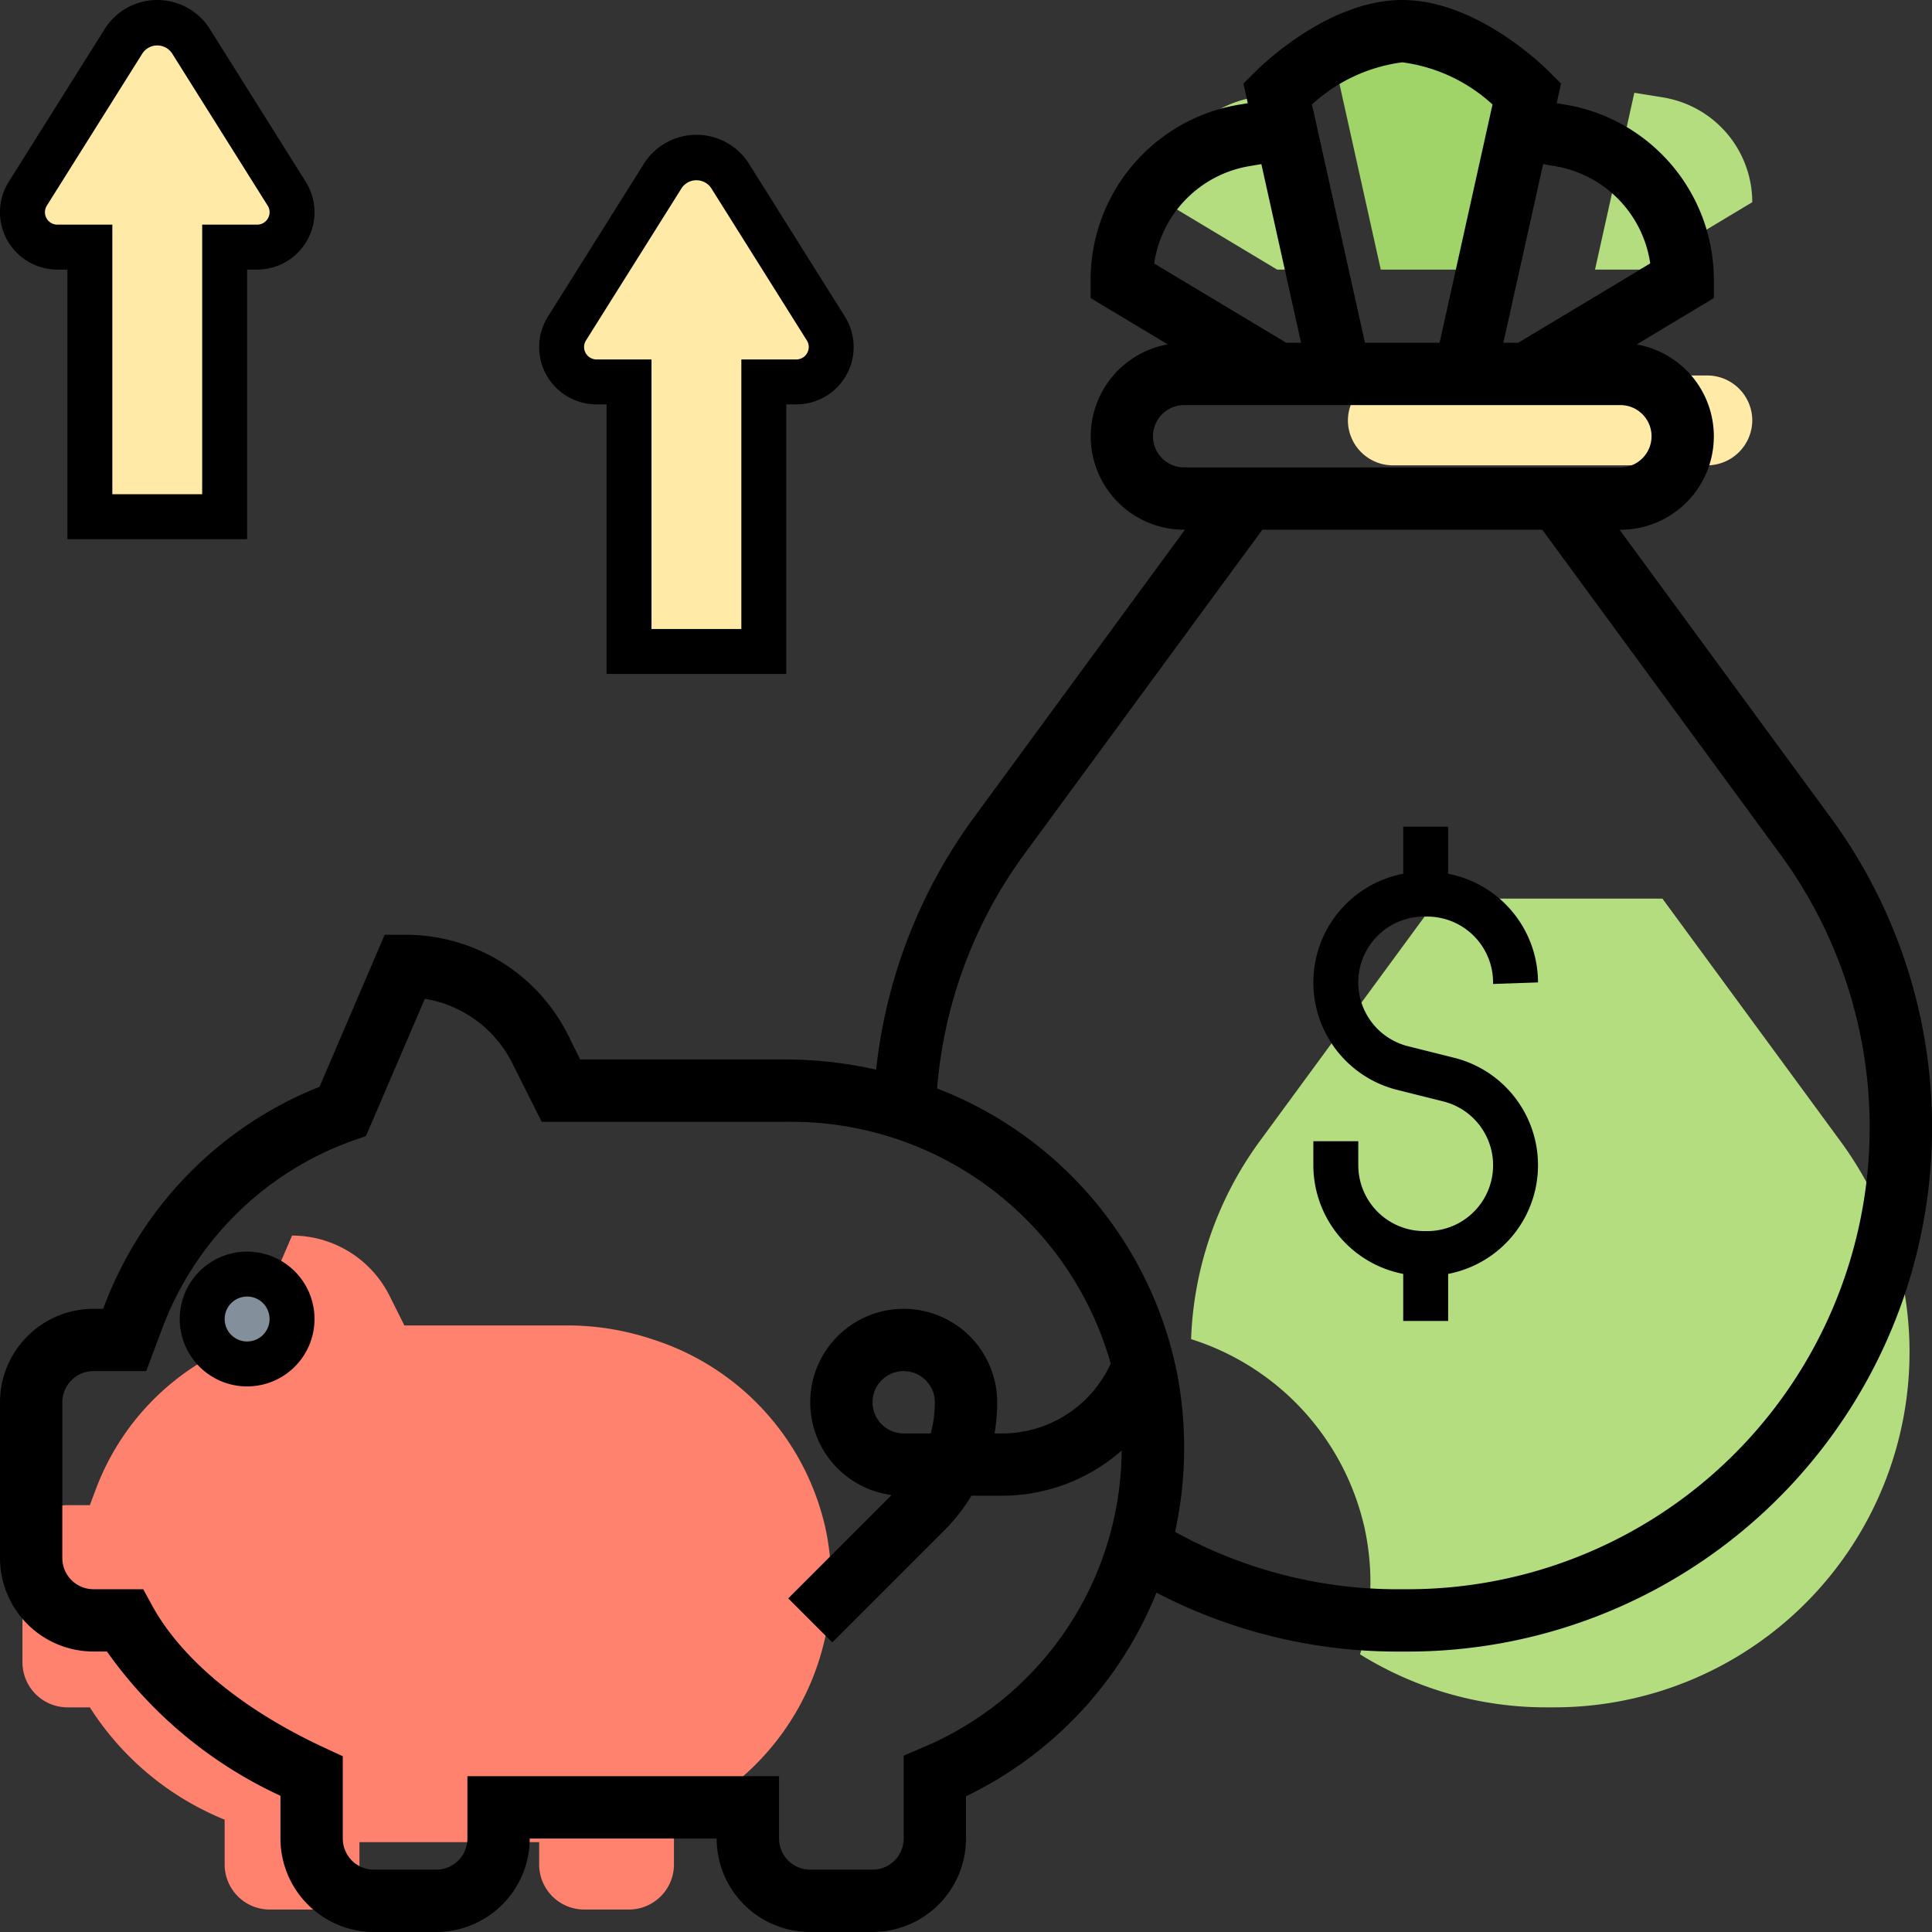 <svg xmlns="http://www.w3.org/2000/svg" width="86" height="86" viewBox="0 0 86 86">
  <rect x="0" y="0" width="86" height="86" fill="#333333" stroke="none"/>
  <g id="_009-saving-money" data-name="009-saving-money" transform="translate(-1 -1)">
    <g id="Group_1859" data-name="Group 1859" transform="translate(2 2)">
      <g id="Group_1850" data-name="Group 1850">
        <path id="Path_5503" data-name="Path 5503" d="M13.76,9.62a1.516,1.516,0,0,1,.24.83A1.558,1.558,0,0,1,12.45,12H11V24H5V12H3.55A1.558,1.558,0,0,1,2,10.45a1.516,1.516,0,0,1,.24-.83L6.49,2.86a1.756,1.756,0,0,1,3.02,0Z" transform="translate(-2 -2)" fill="#ffeaa7"/>
      </g>
      <g id="Group_1851" data-name="Group 1851" transform="translate(24 6)">
        <path id="Path_5504" data-name="Path 5504" d="M29.76,15.62a1.516,1.516,0,0,1,.24.83A1.558,1.558,0,0,1,28.45,18H27V30H21V18H19.55A1.558,1.558,0,0,1,18,16.45a1.516,1.516,0,0,1,.24-.83l4.25-6.76a1.756,1.756,0,0,1,3.02,0Z" transform="translate(-18 -8)" fill="#ffeaa7"/>
      </g>
      <g id="Group_1852" data-name="Group 1852" transform="translate(70 3.13)">
        <path id="Path_5505" data-name="Path 5505" d="M55,10l-5,3H48l1.75-7.87,1.3.21A4.732,4.732,0,0,1,55,10Z" transform="translate(-48 -5.13)" fill="#b4dd7f"/>
      </g>
      <g id="Group_1853" data-name="Group 1853" transform="translate(50.849 3.13)">
        <path id="Path_5506" data-name="Path 5506" d="M42.25,5.13,44,13H42l-5-3a4.732,4.732,0,0,1,3.95-4.66Z" transform="translate(-37 -5.13)" fill="#b4dd7f"/>
      </g>
      <g id="Group_1854" data-name="Group 1854" transform="translate(58.462 0)">
        <path id="Path_5507" data-name="Path 5507" d="M50,4l-.25,1.13L48,13H44L42.25,5.13,42,4s2-2,4-2S50,4,50,4Z" transform="translate(-42 -2)" fill="#a0d468"/>
      </g>
      <g id="Group_1855" data-name="Group 1855" transform="translate(59 15.714)">
        <path id="Path_5508" data-name="Path 5508" d="M50,13h3a2.006,2.006,0,0,1,2,2,2.015,2.015,0,0,1-2,2H39a2.006,2.006,0,0,1-2-2,2.015,2.015,0,0,1,2-2H50Z" transform="translate(-37 -13)" fill="#ffeaa7"/>
      </g>
      <g id="Group_1856" data-name="Group 1856" transform="translate(52.02 39)">
        <path id="Path_5509" data-name="Path 5509" d="M61.22,32.26A16.024,16.024,0,0,1,62,37.18,15.816,15.816,0,0,1,46.18,53h-.36a15.686,15.686,0,0,1-8.28-2.36,11.353,11.353,0,0,0,.25-5.39c-.03-.14-.05-.27-.09-.41a11.443,11.443,0,0,0-7.68-8.23,15.856,15.856,0,0,1,3.04-8.79L41,17H51l7.94,10.82a15.841,15.841,0,0,1,2.28,4.44Z" transform="translate(-30.02 -17)" fill="#b4dd7f"/>
      </g>
      <g id="Group_1857" data-name="Group 1857" transform="translate(0 54)">
        <path id="Path_5510" data-name="Path 5510" d="M37.7,44.84c.04.14.06.27.09.41a11.478,11.478,0,0,1-6.73,12.72L31,58v2a2.006,2.006,0,0,1-2,2H27a2.006,2.006,0,0,1-2-2V59H17v1a2.006,2.006,0,0,1-2,2H13a2.006,2.006,0,0,1-2-2V58a12.85,12.85,0,0,1-6-5H4a2.006,2.006,0,0,1-2-2V46a2.006,2.006,0,0,1,2-2H5l.27-.72A11.206,11.206,0,0,1,12,36.66L14,32a4.853,4.853,0,0,1,4.34,2.68L19,36h7.24a11.926,11.926,0,0,1,3.78.61A11.443,11.443,0,0,1,37.7,44.84Z" transform="translate(-2 -32)" fill="#ff826e"/>
      </g>
      <g id="Group_1858" data-name="Group 1858" transform="translate(8 55.714)">
        <circle id="Ellipse_144" data-name="Ellipse 144" cx="2" cy="2" r="2" fill="#838f9b"/>
      </g>
    </g>
    <g id="Group_1860" data-name="Group 1860" transform="translate(1 1)">
      <path id="Path_5511" data-name="Path 5511" d="M51,30.931a4.935,4.935,0,0,0-4-4.837V24H45v2.094a4.928,4.928,0,0,0-.266,9.621l2.046.512A2.93,2.93,0,0,1,46.069,42H45.93A2.933,2.933,0,0,1,43,39.069V38H41v1.069a4.935,4.935,0,0,0,4,4.837V46h2V43.906a4.928,4.928,0,0,0,.266-9.621l-2.046-.512A2.93,2.93,0,0,1,45.931,28h.139A2.933,2.933,0,0,1,49,30.931V31Z" transform="translate(17.462 12.8)"/>
      <path id="Path_5512" data-name="Path 5512" d="M82.484,37.386,73.093,24.581h.036a4.156,4.156,0,0,0,.725-8.249l3.436-2.063v-.785a7.911,7.911,0,0,0-6.632-7.829l-.365-.061.194-.875-.54-.538C69.624,3.855,66.675,1,63.419,1s-6.2,2.855-6.529,3.181l-.54.538.194.875-.365.061a7.911,7.911,0,0,0-6.632,7.829v.785l3.436,2.061a4.157,4.157,0,0,0,.725,8.25h.036L44.355,37.386A23.176,23.176,0,0,0,40,48.615a18.269,18.269,0,0,0-3.985-.454H26.825L26.3,47.1a8.077,8.077,0,0,0-7.263-4.489h-.914l-2.9,6.766a16.919,16.919,0,0,0-9.592,9.783l-.035.1H5.161A4.166,4.166,0,0,0,1,63.419v6.935a4.166,4.166,0,0,0,4.161,4.161h.6a19.428,19.428,0,0,0,7.723,6.421v1.9A4.166,4.166,0,0,0,17.645,87h2.774a4.166,4.166,0,0,0,4.161-4.161H32.9A4.166,4.166,0,0,0,37.065,87h2.774A4.166,4.166,0,0,0,44,82.839V80.958a17.163,17.163,0,0,0,8.477-9.063,23.221,23.221,0,0,0,10.695,2.622h.5a23.333,23.333,0,0,0,18.815-37.13ZM70.2,8.392a5.143,5.143,0,0,1,4.258,4.339l-5.879,3.527h-.66L69.69,8.306ZM63.419,3.774a7.338,7.338,0,0,1,4.018,1.877L65.081,16.258H61.759L59.4,5.651a7.338,7.338,0,0,1,4.018-1.877ZM56.635,8.392l.513-.086,1.767,7.952h-.66l-5.879-3.527a5.144,5.144,0,0,1,4.258-4.339ZM52.323,20.419a1.388,1.388,0,0,1,1.387-1.387H73.129a1.387,1.387,0,1,1,0,2.774H53.71A1.388,1.388,0,0,1,52.323,20.419ZM42.068,78.79l-.842.359v3.69a1.388,1.388,0,0,1-1.387,1.387H37.065a1.388,1.388,0,0,1-1.387-1.387V80.065H21.806v2.774a1.388,1.388,0,0,1-1.387,1.387H17.645a1.388,1.388,0,0,1-1.387-1.387V79.177l-.8-.372c-3.64-1.683-6.371-3.935-7.689-6.342l-.394-.721H5.161a1.388,1.388,0,0,1-1.387-1.387V63.419a1.388,1.388,0,0,1,1.387-1.387H7.508l.713-1.9a14.149,14.149,0,0,1,8.5-8.363l.569-.2,2.622-6.11a5.315,5.315,0,0,1,3.9,2.884l1.3,2.592h10.9A14.788,14.788,0,0,1,50.442,61.7a5.32,5.32,0,0,1-4.816,3.108h-.356a8.07,8.07,0,0,0,.118-1.387,4.161,4.161,0,1,0-4.7,4.127l-4.6,4.6,1.961,1.961,4.974-4.974a8.045,8.045,0,0,0,1.218-1.555h1.388a8.088,8.088,0,0,0,5.3-2.01A14.447,14.447,0,0,1,42.068,78.79Zm.545-15.37a5.375,5.375,0,0,1-.182,1.387H41.226a1.387,1.387,0,1,1,1.387-1.387Zm21.056,8.323h-.5a20.453,20.453,0,0,1-9.862-2.555,17.52,17.52,0,0,0,.085-7.073A17.194,17.194,0,0,0,42.714,49.451a20.432,20.432,0,0,1,3.877-10.424l10.6-14.447H69.652L80.246,39.027A20.558,20.558,0,0,1,63.669,71.742Z" transform="translate(-1 -1)"/>
      <path id="Path_5513" data-name="Path 5513" d="M12,40a3,3,0,1,0,3,3A3,3,0,0,0,12,40Zm0,4a1,1,0,1,1,1-1A1,1,0,0,1,12,44Z" transform="translate(-1 15.714)"/>
      <path id="Path_5514" data-name="Path 5514" d="M3.553,13H4V25h8V13h.447a2.552,2.552,0,0,0,2.161-3.911L10.372,2.342a2.766,2.766,0,0,0-4.733-.016L1.393,9.087A2.552,2.552,0,0,0,3.553,13Zm-.468-2.847L7.343,3.372a.793.793,0,0,1,1.325.017l4.248,6.766a.545.545,0,0,1,.084.292.554.554,0,0,1-.553.553H10V23H6V11H3.553a.553.553,0,0,1-.468-.847Z" transform="translate(-1 -1)"/>
      <path id="Path_5515" data-name="Path 5515" d="M19.553,19H20V31h8V19h.447a2.552,2.552,0,0,0,2.161-3.911L26.372,8.342a2.766,2.766,0,0,0-4.733-.016l-4.246,6.762A2.551,2.551,0,0,0,19.553,19Zm-.468-2.847,4.258-6.781a.793.793,0,0,1,1.325.017l4.248,6.766a.545.545,0,0,1,.084.292.554.554,0,0,1-.553.553H26V29H22V17H19.553a.553.553,0,0,1-.468-.847Z" transform="translate(7 -1)"/>
    </g>
  </g>
</svg>
